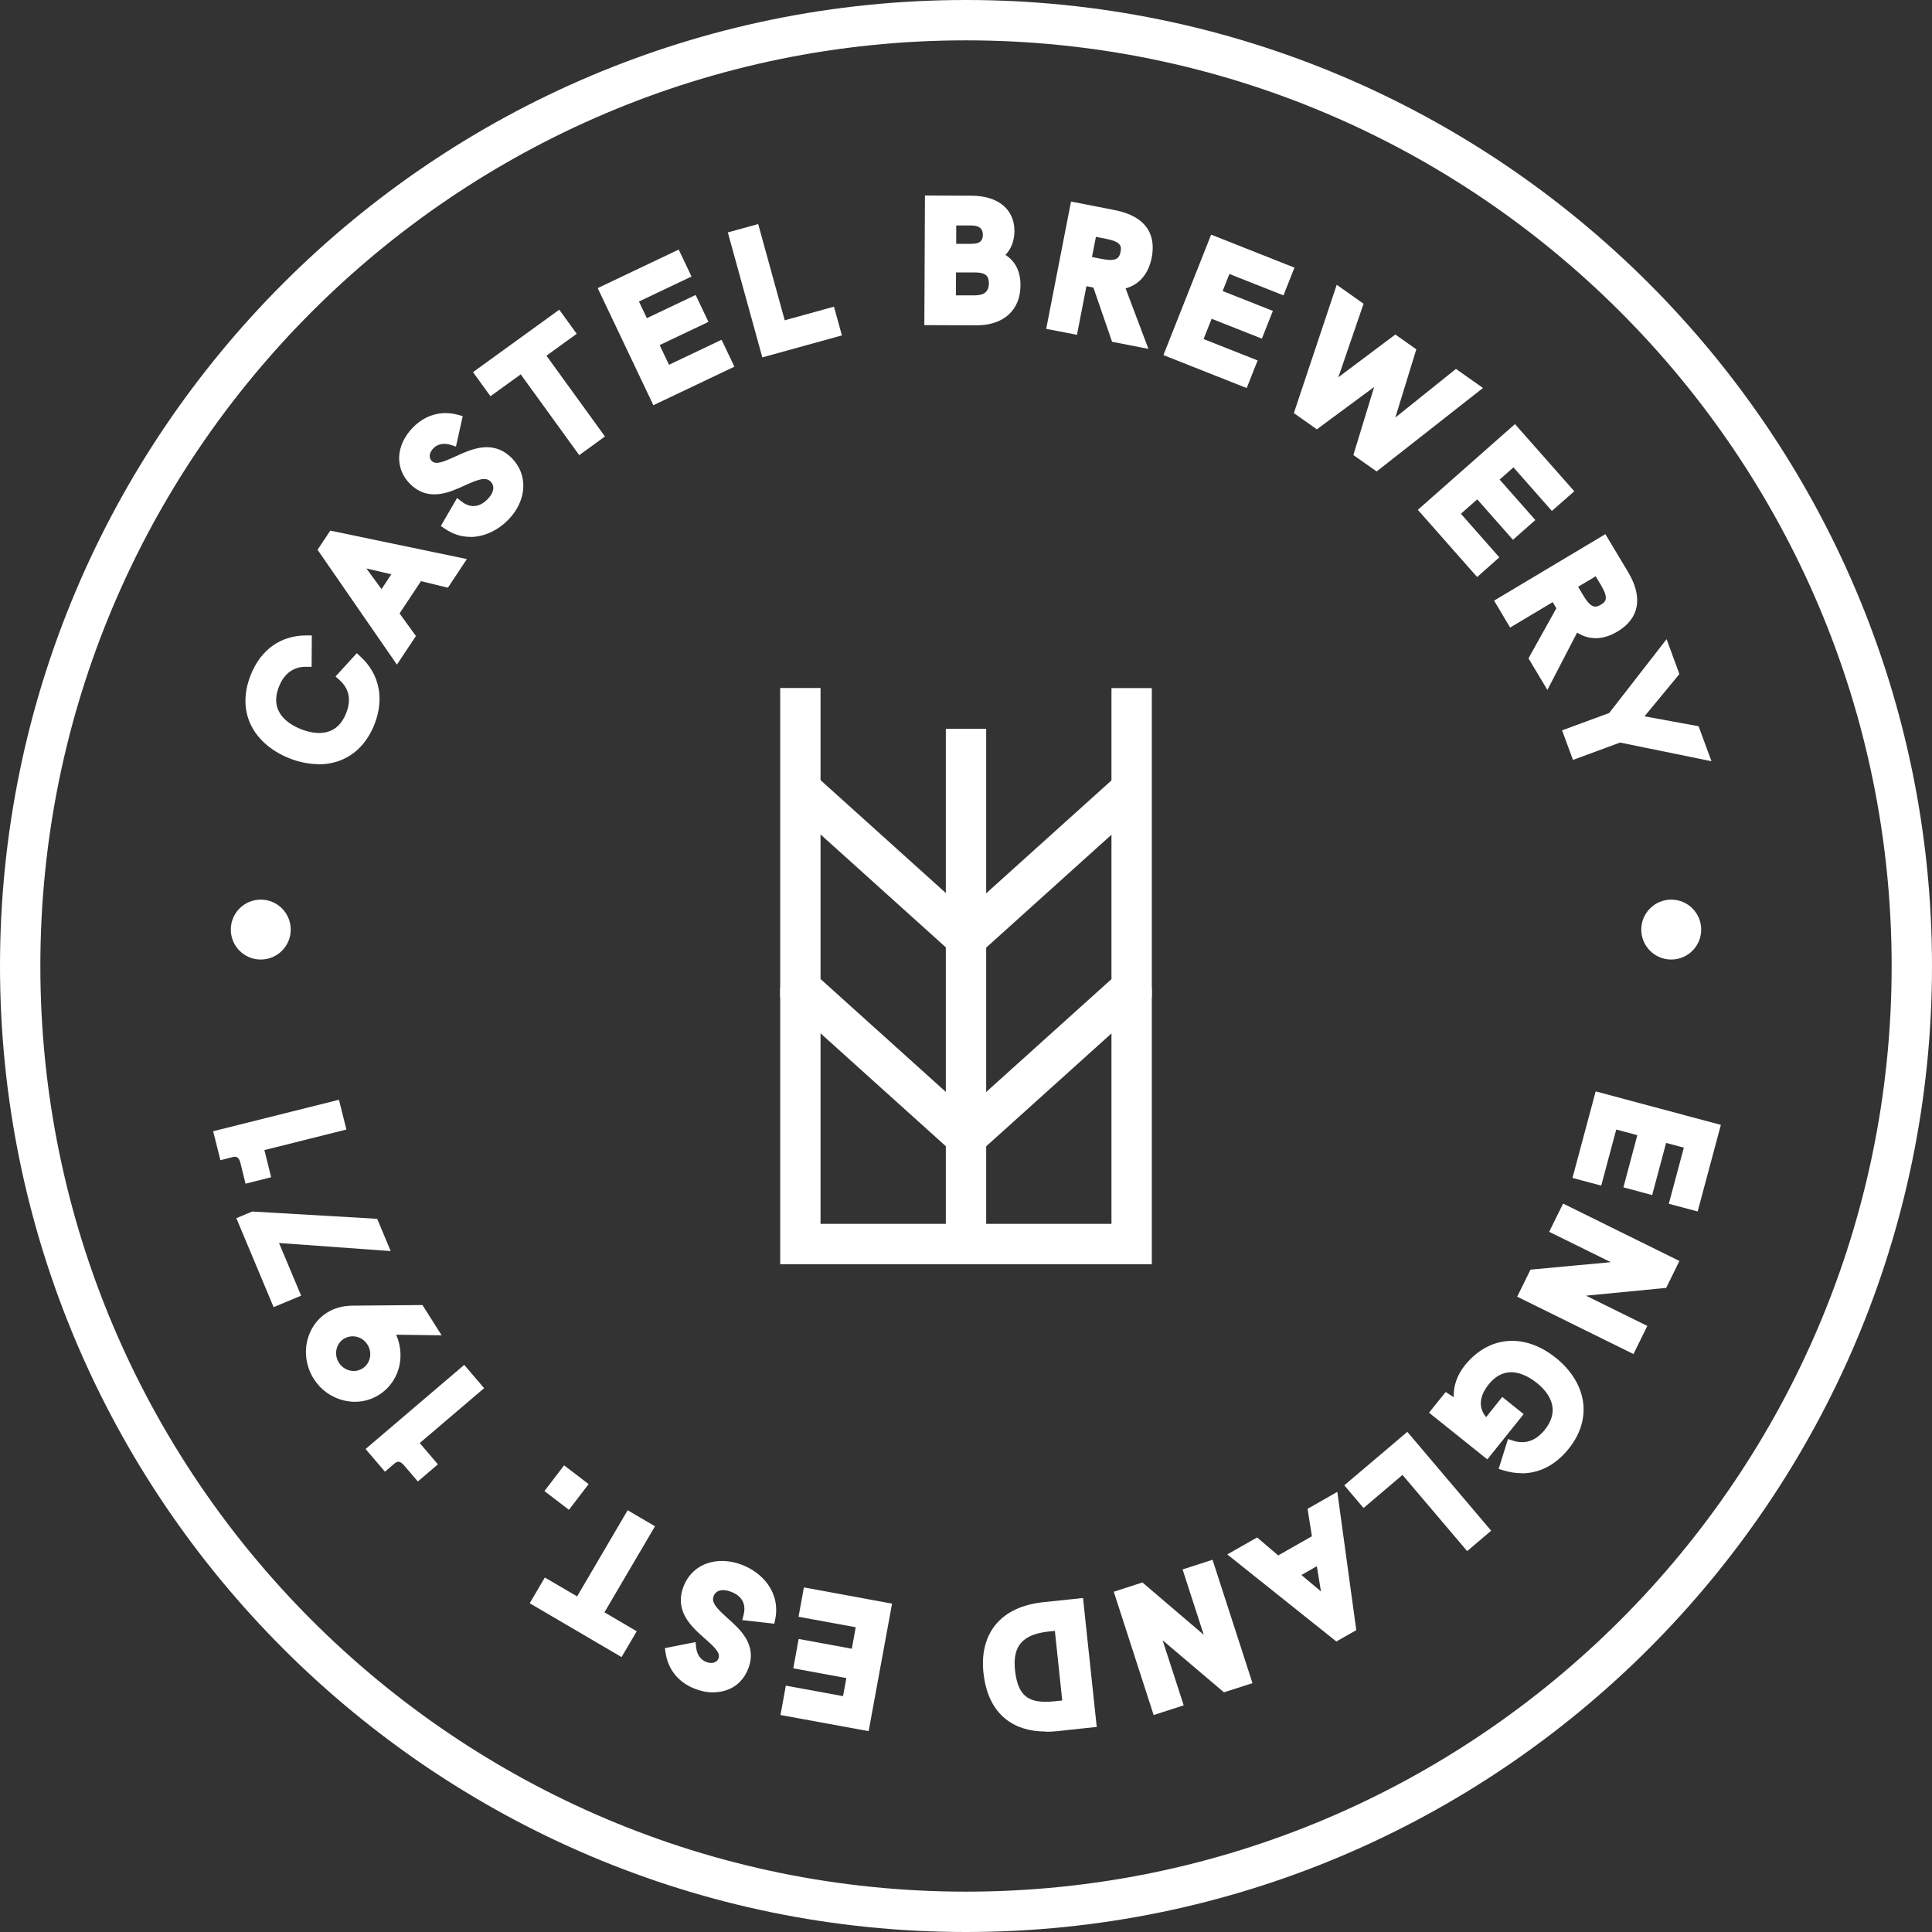 <?xml version="1.0" encoding="UTF-8"?><svg id="Ebene_1" xmlns="http://www.w3.org/2000/svg" viewBox="0 0 191.52 191.52"><rect x="0" y="0" width="191.52" height="191.52" fill="#333333" stroke="none"/><defs><style>.cls-1{fill:#fff;}</style></defs><path class="cls-1" d="M95.76,191.52C42.96,191.52,0,148.56,0,95.76S42.96,0,95.76,0s95.76,42.96,95.76,95.76-42.96,95.76-95.76,95.76Zm0-187.52C45.16,4,4,45.16,4,95.76s41.16,91.76,91.76,91.76,91.76-41.16,91.76-91.76S146.35,4,95.76,4Z"/><g><g><path class="cls-1" d="M28.85,74.7c-3-1.2-5-3.94-3.53-7.6,1.02-2.56,2.97-3.63,5.09-3.62l-.02,2.1c-1.34-.03-2.54,.63-3.2,2.27-.95,2.37,.31,4.02,2.43,4.87,2.12,.85,4.2,.53,5.15-1.84,.66-1.64,.24-2.94-.8-3.87l1.43-1.57c1.58,1.46,2.28,3.6,1.24,6.19-1.45,3.63-4.78,4.27-7.8,3.07Z"/><path class="cls-1" d="M31.58,75.75c-.95,0-1.94-.2-2.92-.59h0c-1.67-.67-2.98-1.77-3.69-3.1-.81-1.52-.85-3.3-.12-5.14,1.01-2.54,2.98-3.93,5.53-3.93h.53s-.02,3.11-.02,3.11h-.51c-1.23-.03-2.19,.62-2.72,1.95-1.01,2.52,.92,3.73,2.15,4.22,1.25,.5,3.49,.96,4.5-1.56,.53-1.33,.31-2.44-.67-3.31l-.38-.34,2.11-2.31,.37,.34c1.89,1.74,2.38,4.2,1.37,6.74-.73,1.83-1.98,3.09-3.62,3.64-.6,.2-1.24,.3-1.91,.3Zm-1.68-11.75c-1.88,.17-3.34,1.32-4.12,3.28-.63,1.58-.61,3.03,.07,4.3,.6,1.13,1.73,2.07,3.18,2.65h0c1.45,.58,2.92,.68,4.14,.27,1.35-.45,2.39-1.51,3.01-3.06,.8-2,.53-3.86-.76-5.28l-.76,.83c.98,1.1,1.19,2.53,.57,4.07-.96,2.4-3.12,3.19-5.8,2.12-2.65-1.06-3.66-3.13-2.71-5.52,.61-1.53,1.72-2.42,3.17-2.57v-1.1Z"/></g><g><path class="cls-1" d="M32.08,54.5l.88-1.33,12.49,2.6-1.28,1.93-2.67-.65-2.51,3.78,1.62,2.24-1.28,1.93-7.26-10.5Zm7.53,2.11l-4.48-1.05,2.72,3.72,1.77-2.67Z"/><path class="cls-1" d="M39.35,65.89l-7.87-11.39,1.26-1.9,13.54,2.82-1.88,2.84-2.67-.65-2.12,3.2,1.62,2.24-1.88,2.83Zm-6.67-11.4l6.65,9.61,.68-1.02-1.62-2.24,2.89-4.37,2.67,.65,.68-1.02-11.44-2.38-.51,.77Zm5.18,5.66l-3.94-5.39,6.5,1.53-2.56,3.86Zm-1.54-3.8l1.5,2.05,.97-1.47-2.47-.58Z"/></g><g><path class="cls-1" d="M44.37,51.98l1.09-1.88c1.18,.91,2.36,.62,3.24-.29,.89-.92,.89-1.86,.28-2.46-.78-.76-1.88-.26-3.1,.28-1.54,.71-3.28,1.5-4.83,0-1.5-1.46-1.15-3.49,.23-4.92,1.02-1.05,2.41-1.57,4-1.14l-.45,2.03c-.87-.28-1.7-.08-2.24,.48-.59,.61-.68,1.43-.13,1.96,.69,.68,1.76,.17,2.96-.39,1.54-.71,3.32-1.49,4.9,.05,1.6,1.55,1.28,3.83-.3,5.45-1.46,1.5-3.73,2.18-5.66,.83Z"/><path class="cls-1" d="M46.61,53.22c-.84,0-1.71-.25-2.53-.82l-.38-.26,1.61-2.77,.45,.35c1.17,.9,2.12,.24,2.58-.24,.34-.35,.53-.71,.56-1.04,.02-.27-.07-.51-.27-.71-.51-.49-1.29-.18-2.53,.38-1.52,.7-3.6,1.65-5.4-.09-1.59-1.54-1.5-3.86,.22-5.63,1.24-1.27,2.83-1.72,4.49-1.27l.46,.13-.67,3.02-.52-.17c-.68-.21-1.31-.09-1.73,.35-.34,.36-.52,.88-.14,1.25,.41,.4,1.16,.09,2.35-.46,1.58-.72,3.67-1.68,5.52,.12,1.7,1.65,1.58,4.24-.29,6.16-.96,.99-2.33,1.71-3.77,1.71Zm-1.57-1.4c1.66,.88,3.48,.17,4.63-1,1.48-1.53,1.61-3.47,.31-4.74-1.27-1.23-2.6-.76-4.35,.04-1.3,.6-2.59,1.2-3.52,.29-.74-.71-.69-1.84,.12-2.67,.57-.59,1.37-.84,2.22-.72l.23-1.04c-1.42-.21-2.42,.46-3.04,1.1-1.11,1.14-1.61,2.88-.24,4.21,1.22,1.18,2.48,.73,4.27-.09,1.3-.58,2.64-1.18,3.65-.19,.42,.4,.62,.94,.57,1.51-.05,.57-.34,1.14-.84,1.66-1.02,1.05-2.28,1.27-3.43,.64l-.58,1Z"/></g><g><path class="cls-1" d="M51.73,36.41l-3,2.17-1.15-1.58,7.74-5.6,1.15,1.58-3,2.17,5.8,8.01-1.73,1.26-5.8-8.01Z"/><path class="cls-1" d="M57.42,45.12l-5.8-8.01-3,2.17-1.73-2.39,8.55-6.19,1.73,2.39-3,2.17,5.8,8.01-2.54,1.84Zm-5.58-9.41l5.8,8.01,.92-.67-5.8-8.01,3-2.17-.56-.77-6.93,5.02,.56,.77,3-2.17Z"/></g><g><path class="cls-1" d="M59.92,28.8l7.13-3.39,.84,1.77-5.21,2.48,1.21,2.55,4.84-2.3,.84,1.77-4.84,2.3,1.36,2.86,5.21-2.48,.84,1.77-7.13,3.39-5.09-10.7Z"/><path class="cls-1" d="M64.77,40.17l-5.52-11.61,8.03-3.82,1.27,2.67-5.21,2.48,.78,1.65,4.84-2.3,1.27,2.67-4.84,2.3,.93,1.95,5.21-2.48,1.27,2.67-8.03,3.82Zm-4.19-11.13l4.66,9.8,6.22-2.96-.41-.86-5.21,2.48-1.79-3.76,4.84-2.3-.41-.86-4.84,2.3-1.64-3.45,5.21-2.48-.41-.86-6.22,2.96Z"/></g><g><path class="cls-1" d="M72.77,23.4l2.05-.57,2.63,9.54,4.88-1.35,.52,1.89-6.93,1.91-3.15-11.42Z"/><path class="cls-1" d="M75.57,35.43l-3.42-12.39,3.01-.83,2.63,9.54,4.88-1.35,.79,2.85-7.9,2.18Zm-2.19-11.69l2.89,10.46,5.97-1.65-.25-.92-4.88,1.35-2.63-9.54-1.08,.3Z"/></g><g><path class="cls-1" d="M92.18,19.88l4.13,.02c2.36,.01,3.75,1.12,3.75,3.01,0,1.24-.61,2.05-1.32,2.46,1.49,.55,1.93,1.73,1.93,2.93,0,2.18-1.44,3.46-3.88,3.45l-4.66-.02,.05-11.85Zm4.45,9.91c1.19,0,1.91-.59,1.91-1.71,0-1.57-1.4-1.57-1.9-1.57h-2.36s-.01,3.27-.01,3.27h2.36Zm-.33-5.11c1.07,0,1.63-.47,1.64-1.37,0-.95-.61-1.45-1.62-1.45h-2.01s-.01,2.81-.01,2.81h2.01Z"/><path class="cls-1" d="M96.82,32.25h-.03l-5.16-.02,.06-12.85,4.63,.02c2.63,.01,4.25,1.36,4.24,3.51,0,.95-.32,1.77-.89,2.36,.99,.63,1.5,1.66,1.49,3.03-.01,2.44-1.67,3.95-4.35,3.95Zm-4.19-1.02l4.16,.02h.03c2.15,0,3.33-1.05,3.34-2.95,0-1.26-.52-2.06-1.6-2.46l-1.01-.37,.94-.53c.4-.22,1.06-.78,1.07-2.03,0-2.17-2.03-2.5-3.25-2.51l-3.63-.02-.05,10.85Zm4.01-.94h-2.88s.02-4.29,.02-4.29h2.86c.38,.01,1.26,.02,1.86,.62,.36,.36,.54,.85,.54,1.47,0,.69-.24,1.26-.68,1.65-.42,.37-1,.56-1.71,.56Zm-1.88-1.01h1.86c.47,0,.84-.1,1.07-.3,.22-.2,.34-.5,.34-.9,0-.34-.08-.59-.24-.76-.31-.31-.9-.31-1.16-.31h-1.86s-.01,2.27-.01,2.27Zm1.54-4.11h-2.52s.02-3.83,.02-3.83h2.51c.64,.01,1.15,.18,1.52,.5,.4,.34,.6,.85,.6,1.46,0,1.19-.78,1.87-2.13,1.87Zm0-1h0c.99,0,1.12-.44,1.13-.87,0-.32-.08-.55-.26-.7-.18-.16-.49-.25-.87-.25h-1.51s0,1.82,0,1.82h1.51Z"/></g><g><path class="cls-1" d="M110.62,33.45l-1.85-5.37-.7-.14-.77-.15-.94,4.82-2.07-.4,2.27-11.64,3.81,.74c2.77,.54,3.71,2.04,3.3,4.12-.33,1.67-1.3,2.59-2.78,2.79l2.15,5.69-2.42-.47Zm-1.42-7.28c1.35,.26,2.16,.04,2.38-1.1s-.45-1.61-1.8-1.88l-1.52-.29-.58,2.97,1.52,.29Z"/><path class="cls-1" d="M113.82,34.58l-3.58-.7-1.85-5.37-.69-.14-.94,4.82-3.05-.59,2.46-12.62,4.3,.84c3.67,.72,4.04,2.96,3.7,4.71-.32,1.62-1.21,2.67-2.59,3.06l2.26,5.98Zm-2.83-1.57l1.26,.24-2.05-5.44,.62-.08c1.3-.18,2.07-.96,2.35-2.39,.38-1.95-.54-3.08-2.91-3.54l-3.32-.65-2.08,10.65,1.09,.21,.94-4.82,2.24,.44,1.85,5.37Zm-.91-6.24c-.29,0-.62-.04-.99-.11l-2.01-.39,.77-3.95,2.01,.39c.71,.14,2.58,.5,2.2,2.46-.14,.72-.5,1.2-1.07,1.44-.26,.11-.56,.16-.91,.16Zm-1.83-1.29l1.03,.2c.61,.12,1.05,.12,1.33,0,.17-.07,.37-.21,.47-.71,.11-.55,.07-1-1.41-1.29l-1.03-.2-.39,1.99Z"/></g><g><path class="cls-1" d="M120.34,23.9l7.33,2.9-.72,1.82-5.36-2.12-1.04,2.62,4.98,1.97-.72,1.82-4.98-1.97-1.16,2.94,5.36,2.12-.72,1.82-7.33-2.9,4.36-11.01Z"/><path class="cls-1" d="M123.59,38.47l-8.26-3.27,4.73-11.94,8.26,3.27-1.09,2.75-5.36-2.12-.67,1.69,4.98,1.97-1.09,2.75-4.98-1.97-.8,2.01,5.36,2.12-1.09,2.75Zm-6.96-3.83l6.4,2.54,.35-.89-5.36-2.12,1.53-3.87,4.98,1.97,.35-.89-4.98-1.97,1.41-3.55,5.36,2.12,.35-.89-6.4-2.54-3.99,10.08Z"/></g><g><path class="cls-1" d="M132.77,29.03l1.81,1.27-2.91,8.47,6.66-5,1.49,1.05-2.45,7.96,6.98-5.6,1.82,1.28-9.73,7.64-1.7-1.2,2.4-7.86-6.61,4.89-1.68-1.18,3.92-11.73Z"/><path class="cls-1" d="M136.46,46.73l-2.3-1.62,2.06-6.75-5.68,4.2-2.28-1.61,4.25-12.72,2.66,1.88-2.5,7.29,5.65-4.24,2.08,1.47-2.08,6.76,6.01-4.82,2.68,1.89-10.55,8.28Zm-1.13-2.02l1.1,.77,8.91-6.99-.96-.68-7.96,6.39,2.82-9.17-.89-.63-7.67,5.76,3.32-9.65-.95-.67-3.59,10.74,1.08,.76,7.54-5.58-2.73,8.96Z"/></g><g><path class="cls-1" d="M150.14,42.74l5.22,5.91-1.47,1.29-3.81-4.32-2.12,1.87,3.54,4.01-1.47,1.29-3.54-4.01-2.37,2.09,3.81,4.32-1.46,1.29-5.22-5.91,8.88-7.84Z"/><path class="cls-1" d="M146.43,57.2l-5.88-6.66,9.63-8.5,5.88,6.66-2.22,1.95-3.81-4.32-1.37,1.21,3.54,4.01-2.22,1.96-3.54-4.01-1.62,1.43,3.81,4.32-2.21,1.96Zm-4.47-6.58l4.56,5.16,.72-.63-3.81-4.32,3.12-2.75,3.54,4.01,.72-.63-3.54-4.01,2.87-2.53,3.81,4.32,.72-.63-4.56-5.16-8.13,7.18Z"/></g><g><path class="cls-1" d="M152.09,65.25l2.76-4.96-.37-.61-.4-.67-4.22,2.52-1.08-1.81,10.17-6.08,1.99,3.33c1.45,2.42,.96,4.12-.87,5.21-1.46,.87-2.79,.76-3.93-.21l-2.79,5.4-1.27-2.12Zm4.46-5.92c.71,1.18,1.41,1.63,2.4,1.04,.99-.59,.9-1.41,.19-2.59l-.79-1.33-2.6,1.55,.79,1.33Z"/><path class="cls-1" d="M153.39,68.39l-1.87-3.13,2.76-4.96-.36-.61-4.22,2.52-1.59-2.67,11.03-6.59,2.25,3.75c1.5,2.51,1.13,4.6-1.04,5.9-1.42,.85-2.8,.88-4.01,.11l-2.94,5.67Zm-.72-3.15l.66,1.1,2.67-5.16,.48,.41c1,.85,2.09,.91,3.35,.16,1.68-1.01,1.91-2.49,.69-4.53l-1.73-2.9-9.31,5.57,.57,.95,4.22-2.52,1.17,1.96-2.76,4.96Zm5.47-4.11c-1.09,0-1.76-1.11-2.02-1.54h0s-1.05-1.76-1.05-1.76l3.45-2.06,1.05,1.75c.37,.62,1.35,2.25-.37,3.28-.39,.24-.75,.33-1.07,.33Zm-1.16-2.06c.77,1.29,1.23,1.16,1.72,.87,.48-.29,.79-.61,.02-1.91l-.54-.9-1.74,1.04,.54,.9Z"/></g><g><path class="cls-1" d="M159.83,71.1l5.22-6.72,.86,2.34-3.82,4.63,5.92,1.08,.87,2.36-8.32-1.7-4.34,1.6-.73-1.99,4.34-1.6Z"/><path class="cls-1" d="M169.66,75.46l-9.06-1.85-4.67,1.72-1.08-2.93,4.67-1.72,5.69-7.32,1.27,3.46-3.46,4.19,5.36,.98,1.28,3.47Zm-9.14-2.89l7.58,1.55-.46-1.25-6.48-1.18,4.18-5.07-.45-1.23-4.75,6.12-4,1.47,.39,1.06,4-1.48Z"/></g><g><path class="cls-1" d="M169.97,111.86l-2.04,7.62-1.89-.51,1.49-5.56-2.72-.73-1.38,5.17-1.89-.51,1.38-5.17-3.05-.82-1.49,5.56-1.89-.5,2.04-7.62,11.44,3.06Z"/><path class="cls-1" d="M168.28,120.09l-2.85-.76,1.49-5.56-1.76-.47-1.38,5.17-2.85-.77,1.38-5.17-2.09-.56-1.49,5.56-2.85-.76,2.3-8.58,12.41,3.32-2.3,8.58Zm-1.63-1.47l.92,.25,1.78-6.65-10.48-2.81-1.78,6.65,.92,.25,1.49-5.56,4.02,1.08-1.38,5.17,.92,.25,1.38-5.17,3.69,.99-1.49,5.56Z"/></g><g><path class="cls-1" d="M161.71,133.56l-10.63-5.24,.98-1.98,9.44-.88-7.24-3.57,.94-1.91,10.63,5.24-.97,1.97-9.42,.91,7.21,3.56-.94,1.91Z"/><path class="cls-1" d="M161.93,134.23l-11.53-5.69,1.32-2.68,7.96-.74-6.11-3.01,1.38-2.8,11.53,5.69-1.31,2.67-7.95,.77,6.08,3-1.38,2.8Zm-10.19-6.14l9.73,4.8,.5-1.01-8.34-4.11,10.89-1.05,.63-1.27-9.73-4.8-.5,1.01,8.38,4.13-10.92,1.02-.63,1.28Z"/></g><g><path class="cls-1" d="M147.37,143.97l-5-4.01,1.05-1.31,1.42,.9c-.47-1.21-.23-2.65,.76-3.88,2.45-3.05,5.82-2.69,8.34-.67,2.53,2.03,3.63,5.25,1.18,8.31-1.72,2.15-3.9,2.6-5.92,1.98l.63-2c1.28,.42,2.61,.14,3.72-1.24,1.6-1.99,.86-3.95-.85-5.32-1.84-1.48-3.92-1.77-5.51,.22-1.16,1.44-1.26,3.04,.19,4.29l1.64-2.04,1.34,1.07-2.98,3.71Z"/><path class="cls-1" d="M150.86,146.04c-.59,0-1.2-.09-1.82-.28l-.48-.15,.93-2.96,.48,.16c1.22,.39,2.28,.03,3.17-1.08,.65-.82,.9-1.65,.72-2.47-.16-.75-.68-1.5-1.49-2.15-.87-.7-1.75-1.07-2.54-1.08,0,0-.02,0-.03,0-.84,0-1.59,.41-2.24,1.22-.56,.7-1.28,2-.24,3.23l1.6-2,2.12,1.7-3.6,4.49-5.78-4.63,1.65-2.05,.8,.51c-.05-1.07,.33-2.18,1.09-3.14,2.38-2.96,5.92-3.25,9.04-.75,1.41,1.13,2.34,2.57,2.64,4.06,.33,1.69-.14,3.41-1.38,4.95-1.28,1.6-2.89,2.43-4.65,2.43Zm-1.03-1.11c1.85,.39,3.57-.29,4.9-1.94,1.05-1.31,1.46-2.74,1.18-4.13-.25-1.26-1.06-2.49-2.28-3.47-2.11-1.69-5.22-2.42-7.64,.6-.84,1.05-1.1,2.32-.68,3.39l.55,1.42-2.33-1.47-.46,.57,4.22,3.38,2.35-2.93-.56-.45-1.65,2.05-.39-.34c-1.58-1.36-1.67-3.22-.26-4.98,.84-1.05,1.88-1.6,3.02-1.6,.01,0,.02,0,.03,0,1.02,.01,2.11,.46,3.16,1.3,.99,.79,1.63,1.73,1.84,2.71,.24,1.12-.07,2.26-.91,3.31-1.03,1.28-2.35,1.81-3.77,1.53l-.33,1.05Z"/></g><g><path class="cls-1" d="M147.1,151.67l-1.62,1.38-6.4-7.54-3.86,3.28-1.26-1.49,5.48-4.65,7.66,9.03Z"/><path class="cls-1" d="M145.43,153.75l-6.4-7.54-3.86,3.28-1.91-2.25,6.25-5.3,8.31,9.8-2.38,2.02Zm-6.28-8.95l6.4,7.54,.86-.73-7.01-8.27-4.72,4,.62,.73,3.86-3.28Z"/></g><g><path class="cls-1" d="M133.9,161.33l-1.39,.79-9.96-7.96,2.01-1.14,2.09,1.78,3.94-2.24-.43-2.72,2.01-1.14,1.74,12.64Zm-5.76-5.29l3.52,2.96-.75-4.54-2.78,1.58Z"/><path class="cls-1" d="M132.47,162.72l-10.81-8.63,2.96-1.68,2.09,1.78,3.34-1.9-.43-2.72,2.95-1.68,1.88,13.71-1.98,1.12Zm-9.03-8.49l9.12,7.29,.8-.46-1.59-11.57-1.07,.61,.43,2.72-4.55,2.59-2.09-1.78-1.06,.61Zm8.94,6.03l-5.11-4.29,4.02-2.29,1.08,6.59Zm-3.37-4.13l1.94,1.63-.41-2.5-1.53,.87Z"/></g><g><path class="cls-1" d="M114.68,169.38l-3.65-11.27,2.1-.68,7.21,6.15-2.49-7.68,2.02-.66,3.65,11.27-2.09,.67-7.21-6.12,2.47,7.65-2.02,.65Z"/><path class="cls-1" d="M114.36,170.01l-3.95-12.22,2.84-.92,6.08,5.19-2.1-6.48,2.97-.96,3.96,12.23-2.83,.91-6.08-5.16,2.09,6.45-2.97,.96Zm-2.69-11.58l3.34,10.32,1.07-.35-2.86-8.85,8.34,7.07,1.35-.44-3.34-10.32-1.07,.35,2.88,8.89-8.34-7.12-1.36,.44Z"/></g><g><path class="cls-1" d="M108.17,170.73l-3.41,.36c-4.01,.43-6.37-1.5-6.77-5.33-.39-3.67,1.58-6.03,5.54-6.45l3.4-.36,1.25,11.78Zm-4.24-9.5c-2.58,.28-4.12,1.46-3.81,4.39,.3,2.81,1.55,3.83,4.46,3.53l1.27-.13-.84-7.9-1.08,.12Z"/><path class="cls-1" d="M103.69,171.65c-1.61,0-2.95-.41-3.98-1.23-1.26-1-2-2.55-2.22-4.6-.21-1.95,.23-3.61,1.25-4.82,1.04-1.23,2.63-1.96,4.73-2.18l3.89-.41,1.36,12.78-3.91,.42c-.39,.04-.76,.06-1.12,.06Zm2.78-12.15l-2.9,.31c-1.83,.19-3.2,.81-4.07,1.83-.86,1.01-1.2,2.38-1.02,4.07,.19,1.78,.81,3.1,1.85,3.93,1.05,.83,2.52,1.16,4.37,.96l2.92-.31-1.15-10.79Zm-2.82,10.2c-1.11,0-1.95-.25-2.59-.76-.81-.65-1.27-1.69-1.44-3.27-.31-2.94,1.12-4.6,4.25-4.94l1.58-.17,.94,8.89-1.76,.19c-.35,.04-.68,.06-.98,.06Zm.33-7.97c-2.61,.28-3.62,1.43-3.36,3.84,.14,1.3,.48,2.12,1.07,2.59,.6,.48,1.5,.63,2.84,.49l.77-.08-.73-6.9-.58,.06Z"/></g><g><path class="cls-1" d="M85.7,171.03l-7.75-1.42,.35-1.92,5.67,1.04,.51-2.77-5.26-.97,.35-1.92,5.27,.97,.57-3.11-5.67-1.04,.35-1.92,7.76,1.42-2.14,11.65Z"/><path class="cls-1" d="M86.11,171.61l-8.74-1.6,.53-2.91,5.67,1.04,.33-1.79-5.26-.97,.53-2.91,5.27,.97,.39-2.13-5.67-1.04,.53-2.91,8.74,1.61-2.32,12.63Zm-7.57-2.41l6.77,1.24,1.96-10.67-6.77-1.24-.17,.94,5.67,1.04-.75,4.09-5.27-.97-.17,.94,5.26,.97-.69,3.76-5.67-1.04-.17,.94Z"/></g><g><path class="cls-1" d="M76.37,160.41l-2.16-.24c.36-1.44-.39-2.41-1.57-2.85-1.2-.44-2.06-.06-2.36,.74-.38,1.02,.52,1.83,1.51,2.72,1.27,1.12,2.7,2.4,1.95,4.42-.73,1.96-2.73,2.47-4.6,1.77-1.37-.51-2.41-1.57-2.66-3.2l2.04-.4c.1,.91,.61,1.59,1.34,1.86,.8,.3,1.58,.04,1.85-.67,.34-.91-.56-1.68-1.55-2.55-1.27-1.12-2.7-2.44-1.93-4.51,.78-2.09,2.99-2.72,5.11-1.93,1.96,.73,3.5,2.53,3.04,4.85Z"/><path class="cls-1" d="M70.71,167.77c-.57,0-1.16-.11-1.75-.33-1.66-.62-2.72-1.89-2.98-3.59l-.07-.47,3.04-.6,.06,.54c.08,.71,.45,1.23,1.02,1.44,.47,.17,1.02,.12,1.2-.38,.2-.53-.39-1.1-1.37-1.96-1.3-1.15-3.02-2.67-2.12-5.1,.42-1.13,1.25-1.96,2.35-2.34,1.02-.36,2.23-.32,3.4,.12,2.06,.76,3.89,2.73,3.36,5.41l-.09,.45-3.18-.36,.14-.55c.35-1.43-.64-2.03-1.26-2.26-.85-.32-1.5-.15-1.72,.44-.25,.66,.36,1.25,1.36,2.16,1.26,1.12,2.97,2.63,2.09,4.98-.4,1.07-1.15,1.83-2.18,2.18-.41,.14-.86,.21-1.32,.21Zm-3.63-3.6c.38,1.37,1.4,2.03,2.24,2.34,.83,.31,1.68,.35,2.39,.1,.73-.25,1.28-.8,1.57-1.58,.59-1.59-.33-2.56-1.81-3.87-1.06-.96-2.14-1.93-1.65-3.27,.35-.94,1.42-1.62,3-1.03,1.38,.51,2.08,1.57,1.97,2.88l1.15,.13c.14-1.87-1.25-3.26-2.79-3.83-.95-.35-1.91-.39-2.72-.11-.83,.29-1.43,.89-1.75,1.75-.61,1.65,.36,2.69,1.8,3.96,1.08,.95,2.14,1.89,1.69,3.1-.36,.97-1.41,1.37-2.49,.97-.77-.29-1.32-.92-1.56-1.74l-1.05,.21Z"/></g><g><path class="cls-1" d="M59.23,160.03l3.2,1.88-.99,1.69-8.24-4.83,.99-1.69,3.2,1.88,5.01-8.54,1.85,1.08-5.01,8.53Z"/><path class="cls-1" d="M61.62,164.27l-9.11-5.34,1.5-2.55,3.2,1.87,5.01-8.54,2.71,1.59-5.01,8.53,3.2,1.88-1.5,2.55Zm-7.74-5.7l7.38,4.33,.48-.82-3.2-1.88,5.01-8.53-.98-.58-5.01,8.54-3.2-1.88-.48,.82Z"/></g><g><path class="cls-1" d="M56.31,148.97l-1.63-1.25,1.34-1.75,1.63,1.25-1.34,1.75Z"/><path class="cls-1" d="M56.4,149.67l-2.43-1.86,1.95-2.55,2.43,1.86-1.95,2.55Zm-1.02-2.04l.84,.64,.73-.96-.84-.64-.74,.96Z"/></g><g><path class="cls-1" d="M36.95,143.7l9.02-7.69,1.32,1.55-6.38,5.44,1.8,2.11-1.23,1.05-1.03-1.2c-.53-.62-1.09-.75-1.69-.23l-.54,.46-1.27-1.49Z"/><path class="cls-1" d="M41.42,146.86l-1.35-1.58c-.46-.54-.72-.4-.99-.18l-.92,.79-1.92-2.25,9.78-8.34,1.97,2.31-6.38,5.44,1.8,2.11-1.99,1.7Zm-1.92-2.96c.46,0,.92,.24,1.33,.73l.7,.82,.47-.4-1.8-2.11,6.38-5.44-.67-.79-8.25,7.04,.62,.73,.16-.14c.34-.29,.71-.44,1.06-.44Z"/></g><g><path class="cls-1" d="M32.68,130.55c.7-.44,1.47-.61,2.22-.62l6.7-.06,1.25,1.98-4.46-.05c.36,.5,.59,1.06,.7,1.65,.34,1.65-.28,3.44-1.79,4.39-1.92,1.22-4.53,.57-5.79-1.43-1.27-2.01-.75-4.65,1.16-5.86Zm1.13,1.76c-1,.64-1.31,2-.64,3.06,.66,1.05,2.02,1.35,3.03,.72,1-.64,1.31-2,.65-3.04-.67-1.06-2.03-1.37-3.04-.73Z"/><path class="cls-1" d="M35.18,138.96c-.38,0-.75-.05-1.13-.14-1.22-.3-2.27-1.06-2.95-2.14-1.42-2.25-.83-5.19,1.31-6.55h0c.71-.45,1.53-.68,2.48-.7l6.99-.06,1.9,3-4.51-.06c.15,.33,.26,.68,.33,1.04,.4,1.95-.39,3.88-2.01,4.91-.73,.46-1.55,.7-2.4,.7Zm-2.23-7.99c-1.68,1.07-2.13,3.39-1,5.17,.54,.86,1.37,1.46,2.34,1.7,.96,.24,1.94,.09,2.76-.43,1.27-.8,1.89-2.32,1.57-3.87-.1-.54-.31-1.03-.62-1.46l-.58-.8,4.53,.06-.61-.97-6.43,.05c-.76,.01-1.4,.19-1.96,.54h0Zm2.11,5.94c-.9,0-1.79-.45-2.31-1.28-.81-1.28-.45-2.96,.79-3.75h0c.6-.38,1.31-.5,2-.34,.72,.16,1.33,.6,1.73,1.23,.8,1.27,.44,2.94-.8,3.73-.44,.28-.92,.41-1.41,.41Zm-.11-4.44c-.31,0-.61,.09-.87,.25h0c-.78,.49-1,1.56-.48,2.37,.51,.8,1.56,1.06,2.34,.56,.78-.49,1-1.55,.49-2.35-.26-.41-.65-.69-1.1-.79-.12-.03-.25-.04-.37-.04Z"/></g><g><path class="cls-1" d="M24.08,121.02l1-.42,11.96,.69,.91,2.16-11.07-.8,2.31,5.51-1.8,.76-3.3-7.89Z"/><path class="cls-1" d="M27.12,129.57l-3.69-8.81,1.57-.66,12.39,.72,1.34,3.2-11.07-.8,2.19,5.22-2.73,1.14Zm-2.38-8.28l2.92,6.97,.88-.37-2.43-5.8,11.07,.8-.47-1.13-11.53-.67-.44,.18Z"/></g><g><path class="cls-1" d="M21.74,112.51l11.5-2.88,.5,1.98-8.13,2.04,.67,2.69-1.57,.39-.38-1.53c-.2-.79-.64-1.16-1.42-.96l-.69,.17-.47-1.9Z"/><path class="cls-1" d="M24.34,117.33l-.5-2.02c-.17-.69-.47-.68-.81-.6l-1.18,.3-.72-2.87,12.47-3.12,.74,2.95-8.13,2.04,.67,2.69-2.54,.64Zm-1.05-3.65c.75,0,1.29,.49,1.52,1.39l.26,1.05,.6-.15-.67-2.69,8.13-2.04-.25-1.01-10.53,2.64,.23,.93,.21-.05c.18-.04,.34-.07,.5-.07Z"/></g></g><circle class="cls-1" cx="25.85" cy="92.15" r="2.97"/><circle class="cls-1" cx="165.67" cy="92.15" r="2.97"/><g><rect class="cls-1" x="93.76" y="72.25" width="4" height="51.07"/><polygon class="cls-1" points="97.1 114.23 94.42 111.26 110.18 97.06 110.18 68.21 114.18 68.21 114.18 98.84 97.1 114.23"/><rect class="cls-1" x="93.02" y="83.61" width="21.98" height="4" transform="translate(-30.57 91.64) rotate(-42.02)"/><polygon class="cls-1" points="94.42 114.22 77.34 98.83 77.34 68.2 81.34 68.2 81.34 97.05 97.1 111.25 94.42 114.22"/><rect class="cls-1" x="85.51" y="74.61" width="4" height="21.98" transform="translate(-34.66 93.3) rotate(-47.98)"/><polygon class="cls-1" points="114.18 125.32 77.34 125.32 77.34 97.94 81.34 97.94 81.34 121.32 110.18 121.32 110.18 97.95 114.18 97.95 114.18 125.32"/></g></svg>